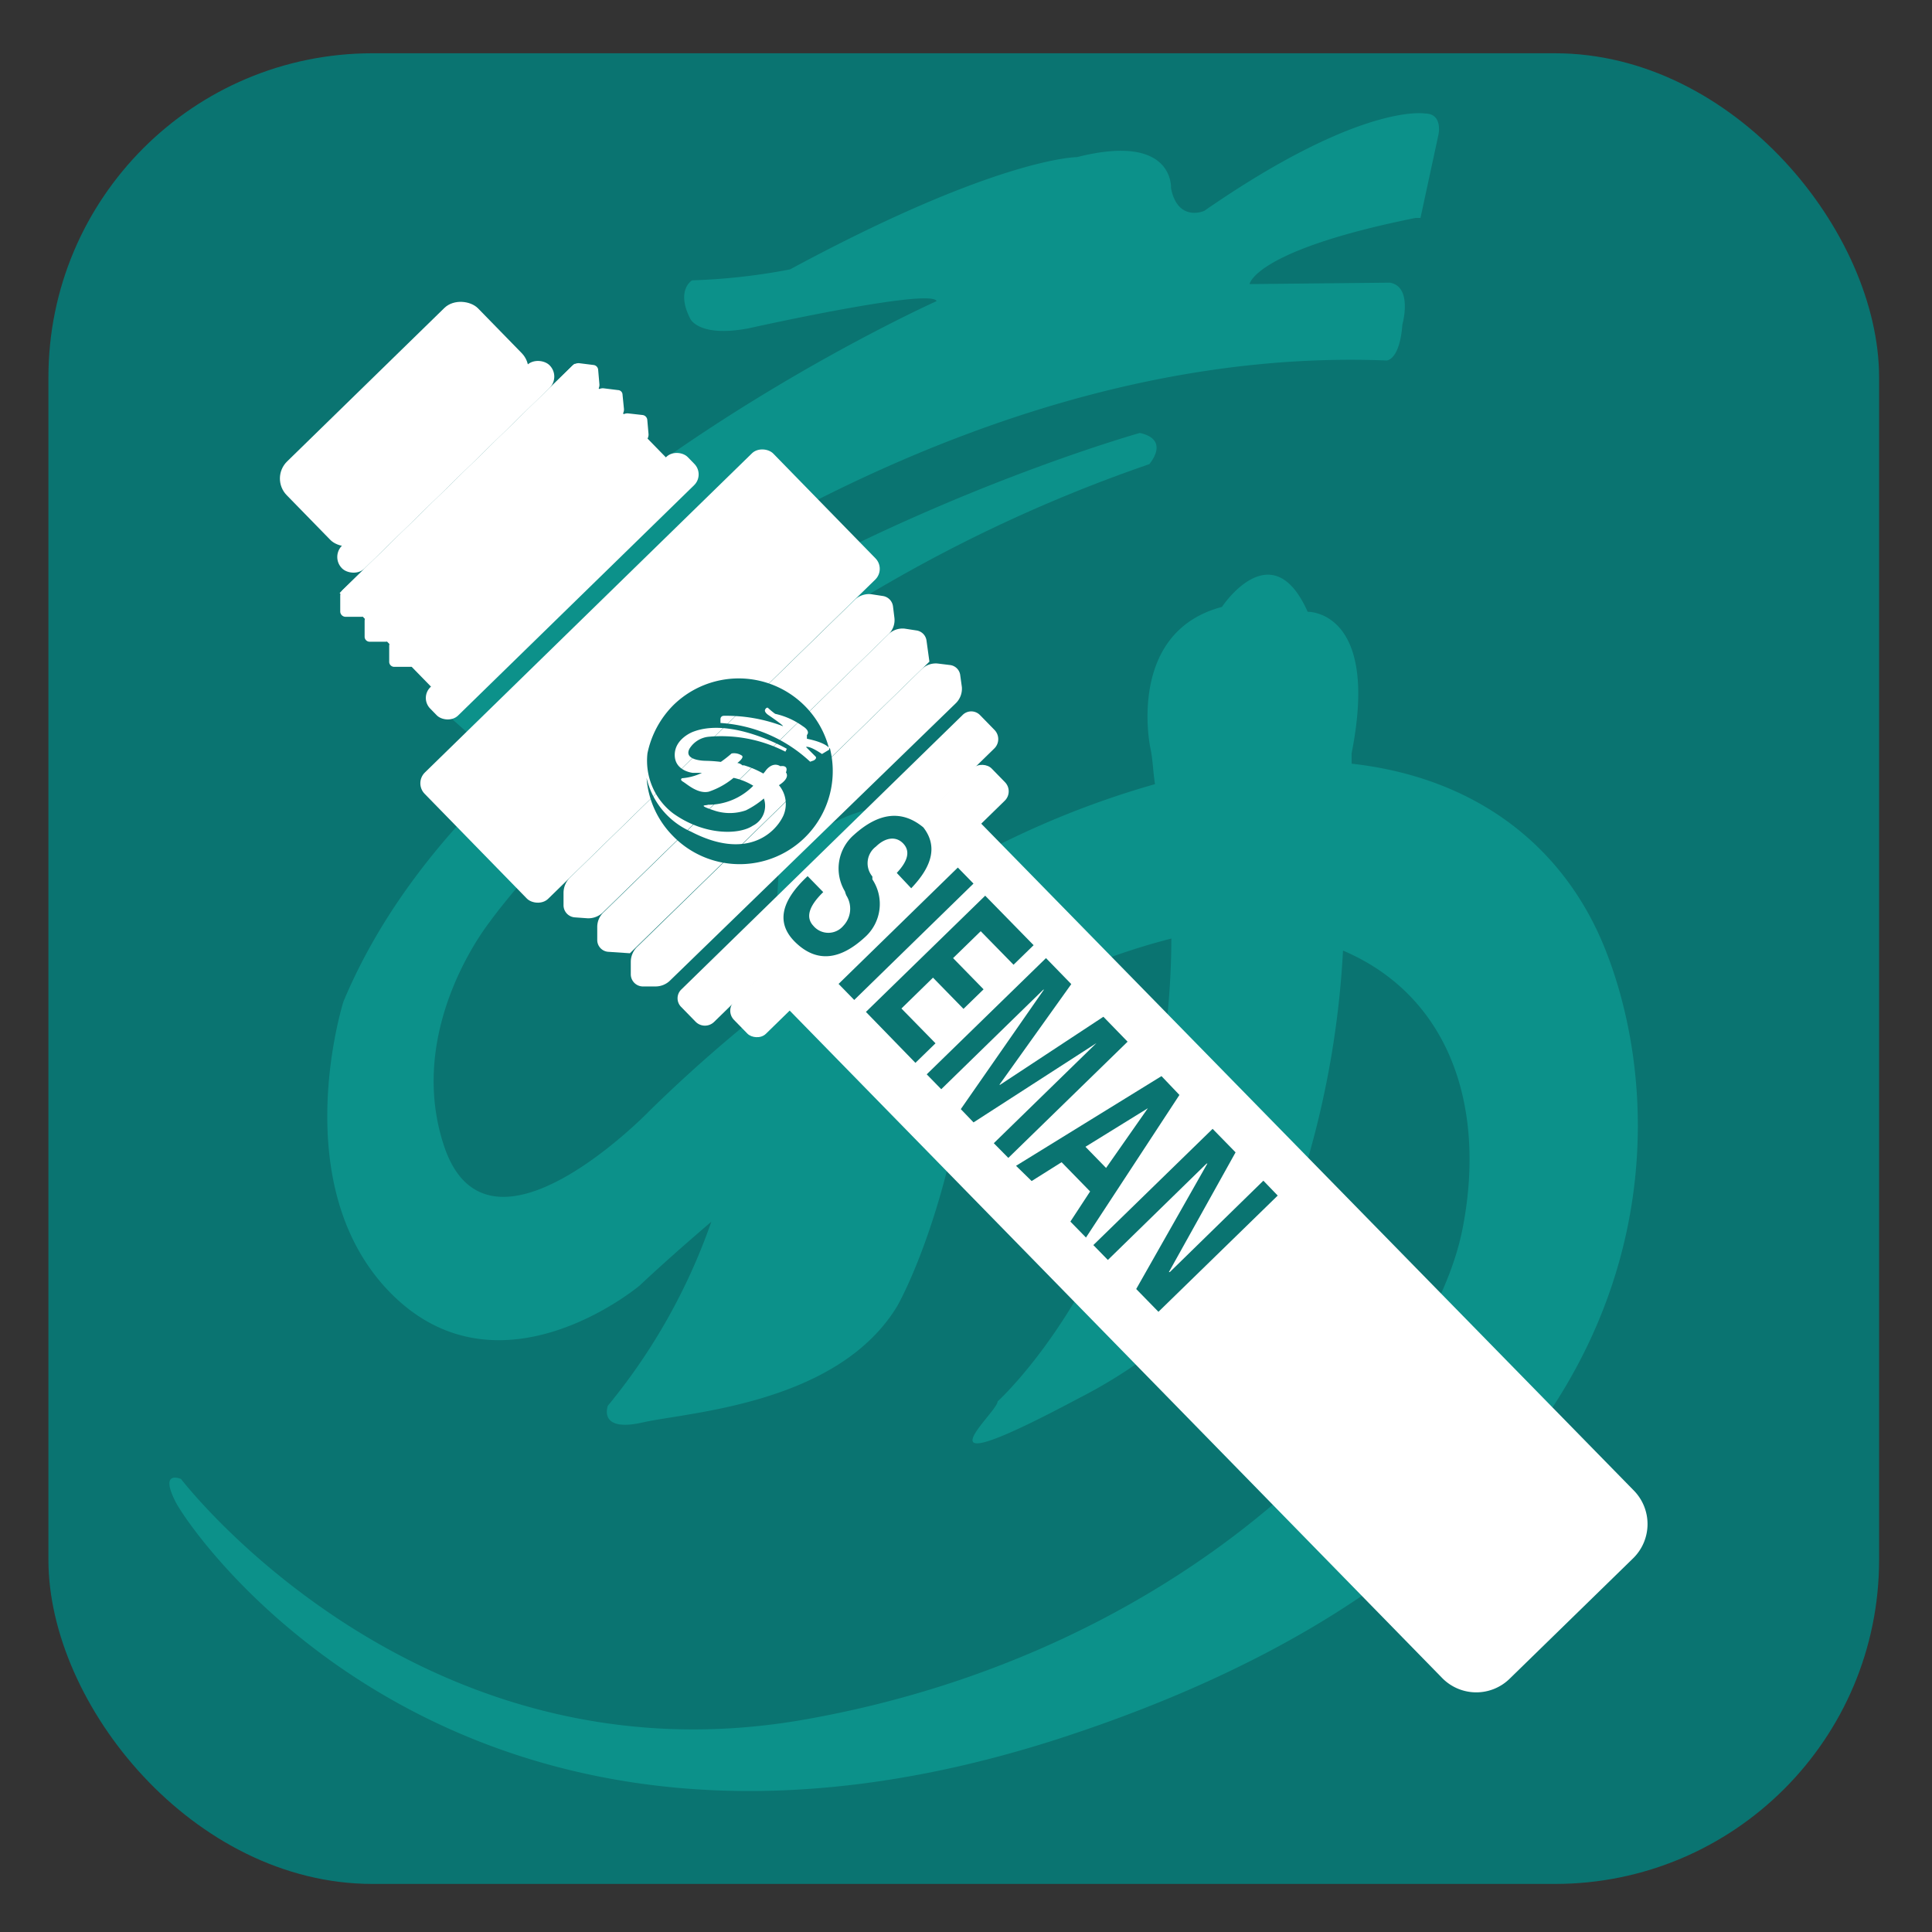 <svg id="图层_1" data-name="图层 1" xmlns="http://www.w3.org/2000/svg" viewBox="0 0 107.72 107.72"><rect x="0" y="0" width="107.72" height="107.72" fill="#333333" stroke="none"/><defs><style>.cls-1,.cls-4{fill:#0a7471;}.cls-2{fill:#0c918a;}.cls-2,.cls-4{fill-rule:evenodd;}.cls-3{fill:#fff;}</style></defs><rect class="cls-1" x="2.7" y="2.97" width="102.07" height="102.07" rx="18.07"/><path class="cls-2" d="M89.53,53c-2.29-5.82-7.25-9.65-14.17-10.42V42c1.59-8-2.45-7.89-2.45-7.89-2-4.49-4.78-.27-4.78-.27-5.34,1.41-4,7.82-4,7.82.16.73.15,1.35.27,2.06a49.91,49.91,0,0,0-11.06,4.64l-.79.53a5.36,5.36,0,0,0-3,1.07s.8-5.33-1.32-4.78a8.73,8.73,0,0,0-4.81,3.33,72,72,0,0,1-.81,7.78,81.71,81.71,0,0,0-6.33,5.58s-9.07,9.45-11.53,2c-2.18-6.61,2.57-12.48,2.57-12.49s12.21-17.06,36.76-25.5c0,0,1.2-1.36-.53-1.74,0,0-35.28,9.9-44.4,31.7,0,0-3.22,10.13,2.51,16.13,6.09,6.36,14-.29,14-.29s1.56-1.48,4-3.56a33.46,33.46,0,0,1-5.77,10.26s-.57,1.5,1.94.93,10.84-1,14.18-6.46c0,0,3.1-5.29,4.23-15.64a36.85,36.85,0,0,1,11.07-4.88c-.06,17.11-9.69,25.81-9.69,25.81,0,.65-5.2,5,4.47-.15a28.14,28.14,0,0,0,12.8-13.27A51.63,51.63,0,0,0,74.88,53c5.8,2.47,8,8.48,6.69,15.38-1.71,9.18-15.13,23.71-36.74,27.5S10.1,82.46,10.09,82.46s-1.21-.53-.31,1.26,16.16,24.1,49.6,13.11S93.79,63.82,89.53,53Z"/><path class="cls-2" d="M26.14,40.92S49.87,19,77.31,20.1c0,0,.73,0,.88-2,0,0,.6-2.12-.7-2.34l-7.82.08s.26-1.88,9.26-3.69l.27,0,1-4.63s.27-1.18-.74-1.19c0,0-3.54-.65-12.32,5.43,0,0-1.47.65-1.85-1.27,0,0,.2-3.11-5.24-1.73,0,0-4.4,0-16,6.26a34.32,34.32,0,0,1-5.46.61s-.92.53-.11,2.13c0,0,.45,1.07,3.24.55,0,0,10.2-2.28,10.5-1.52,0,0-17.84,8-27.88,20.15,0,0-.83.9.2,2.56Z"/><path class="cls-3" d="M91.06,86.88l-6.87,6.7a2.66,2.66,0,0,1-3.76,0L42.87,55.16,53.55,44.74,91.1,83.11A2.67,2.67,0,0,1,91.06,86.88Z"/><rect class="cls-3" x="38.44" y="48.97" width="20.07" height="2.53" rx="0.73" transform="translate(-21.3 48.14) rotate(-44.3)"/><path class="cls-3" d="M35.75,47.16H57.68a.68.68,0,0,1,.68.68V49a.73.73,0,0,1-.73.73H35.8a.73.73,0,0,1-.73-.73V47.84A.68.68,0,0,1,35.75,47.16Z" transform="translate(-20.54 46.39) rotate(-44.3)"/><path class="cls-3" d="M51.38,37.32,35.55,52.77a1.17,1.17,0,0,0-.38.86l0,.7a.68.68,0,0,0,.65.67l.71,0a1.16,1.16,0,0,0,.86-.36L53.26,39.24a1.14,1.14,0,0,0,.37-.93l-.09-.65a.65.65,0,0,0-.57-.58L52.32,37A1.12,1.12,0,0,0,51.38,37.32Z"/><path class="cls-3" d="M49.51,35.39,33.67,50.85a1.12,1.12,0,0,0-.37.85l0,.71a.66.66,0,0,0,.64.66l1.18.08L51.82,36.89l-.16-1.16a.66.66,0,0,0-.57-.58l-.65-.1A1.13,1.13,0,0,0,49.51,35.39Z"/><path class="cls-3" d="M47.63,33.47,31.79,48.92a1.2,1.2,0,0,0-.37.86l0,.71a.68.68,0,0,0,.65.66l.7.05a1.18,1.18,0,0,0,.87-.35L49.51,35.39a1.09,1.09,0,0,0,.36-.93l-.08-.65a.67.67,0,0,0-.57-.58l-.65-.1A1.15,1.15,0,0,0,47.63,33.47Z"/><path class="cls-3" d="M34.63,23.2,21.86,35.66a.51.51,0,0,0-.16.35v.88a.28.28,0,0,0,.29.29l.88,0a.5.5,0,0,0,.35-.15L36,24.59a.49.49,0,0,0,.16-.38l-.07-.8a.3.3,0,0,0-.26-.27l-.8-.09A.48.48,0,0,0,34.63,23.2Z"/><path class="cls-3" d="M33.27,21.8,20.49,34.26a.51.51,0,0,0-.16.35v.88a.28.28,0,0,0,.29.29l.87,0a.53.53,0,0,0,.36-.15L34.63,23.2a.52.52,0,0,0,.16-.39l-.08-.8a.26.26,0,0,0-.25-.26l-.81-.1A.46.46,0,0,0,33.27,21.8Z"/><path class="cls-3" d="M31.9,20.4,19.13,32.87a.48.48,0,0,0-.16.35v.87a.3.3,0,0,0,.29.3l.88,0a.46.46,0,0,0,.35-.15L33.27,21.8a.46.46,0,0,0,.15-.38l-.07-.81a.29.29,0,0,0-.26-.26l-.8-.1A.51.51,0,0,0,31.9,20.4Z"/><rect class="cls-3" x="22.67" y="32.78" width="27.16" height="9.84" rx="0.84" transform="translate(-16.03 36.03) rotate(-44.3)"/><rect class="cls-3" x="21.32" y="31.58" width="20.07" height="2.21" rx="0.84" transform="translate(-13.92 31.19) rotate(-44.3)"/><rect class="cls-3" x="19.16" y="25.52" width="18.3" height="8.1" transform="translate(-12.6 28.18) rotate(-44.3)"/><rect class="cls-3" x="15.08" y="20.58" width="14.91" height="6.14" rx="1.33" transform="translate(-10.11 22.46) rotate(-44.3)"/><rect class="cls-3" x="16.76" y="25.13" width="16.19" height="1.79" rx="0.89" transform="translate(-11.11 24.76) rotate(-44.3)"/><path class="cls-4" d="M50.8,49.52,50,48.67c.64-.68.76-1.23.35-1.65s-1-.32-1.51.18a1.16,1.16,0,0,0-.2,1.67c0,.05,0,.1,0,.16a2.48,2.48,0,0,1-.39,3.2c-1.42,1.32-2.71,1.44-3.87.34s-.82-2.35.65-3.72l.87.89c-.79.77-1,1.4-.55,1.88a1.09,1.09,0,0,0,1.67,0,1.38,1.38,0,0,0,.17-1.69,1.6,1.6,0,0,1-.08-.23,2.48,2.48,0,0,1,.5-3.15q2.09-1.89,3.87-.42c.78,1,.55,2.12-.68,3.4"/><rect class="cls-1" x="45.87" y="51.44" width="9.29" height="1.25" transform="translate(-22 50.08) rotate(-44.3)"/><polygon class="cls-4" points="48.28 56.42 54.93 49.94 57.63 52.7 56.51 53.79 54.68 51.92 53.14 53.42 54.84 55.16 53.72 56.25 52.02 54.51 50.26 56.23 52.16 58.17 51.04 59.26 48.28 56.42"/><polygon class="cls-4" points="61.13 58.16 54.28 62.58 53.57 61.84 58.21 55.17 58.16 55.19 52.48 60.73 51.67 59.9 58.32 53.42 59.73 54.87 55.73 60.47 55.75 60.49 61.52 56.69 62.87 58.08 56.22 64.56 55.41 63.74 61.09 58.2 61.13 58.16"/><path class="cls-4" d="M60.52,63.94l1.15,1.18L64,61.79l0,0Zm-3,1.91L56.65,65l8.11-5,1,1.05L60.55,69l-.87-.89,1.1-1.68L59.19,64.8Z"/><polygon class="cls-4" points="64.59 73.14 63.35 71.87 67.32 64.87 67.27 64.88 61.77 70.25 60.96 69.42 67.61 62.94 68.89 64.25 65.17 70.93 65.23 70.92 70.44 65.83 71.24 66.66 64.59 73.14"/><path class="cls-4" d="M46.23,41.74a.16.16,0,0,1,0,.06l-.4.24,0,0c-.74-.5-.89-.39-.89-.39l.54.54c.08.11-.11.21-.11.21s-.2.07-.2.07a8.07,8.07,0,0,0-5-2.16v-.21c0-.18.17-.19.17-.19a8.93,8.93,0,0,1,3.32.58c0-.07-.83-.63-.83-.63-.22-.16-.18-.27-.18-.27.06-.16.16-.13.16-.13a4.05,4.05,0,0,0,.41.34,4.18,4.18,0,0,1,1.54.69c.46.29.23.49.23.49s0,.21,0,.21c1,.2,1.22.49,1.22.49h0a5.2,5.2,0,0,0-8.65-2.38A5.32,5.32,0,0,0,36.1,42a.08.08,0,0,1,0,0,3.69,3.69,0,0,0,1.43,3.35c1.75,1.25,3.68,1.2,4.44.69a1.24,1.24,0,0,0,.62-1.52,4.86,4.86,0,0,1-1,.66,2.73,2.73,0,0,1-1.8,0c-1-.33-.36-.26-.32-.31A3.53,3.53,0,0,0,42,43.81a3.46,3.46,0,0,0-1.1-.44,4.3,4.3,0,0,1-1.38.77c-.61.14-1.21-.42-1.43-.55s-.06-.2-.06-.2a3.11,3.11,0,0,0,1.11-.3l-.52,0s-1-.1-1-1,1-1.28,1-1.28c2.15-.85,5.25.94,5.25.94s-.08.16-.08.16a7.83,7.83,0,0,0-4.3-.83,1.42,1.42,0,0,0-1.05.67c-.35.68.93.67.93.67a7.92,7.92,0,0,1,.82.06,6.62,6.62,0,0,0,.6-.47.78.78,0,0,1,.56.11c.19.11-.24.42-.24.42a.52.52,0,0,1,.28.13l.09,0a5.23,5.23,0,0,1,1.08.46,1.83,1.83,0,0,0,.13-.16s.36-.53.82-.25c0,0,.48-.1.31.35,0,0,.28.28-.39.71l0,0a1.62,1.62,0,0,1,.24,1.71c-.47,1-2.08,2.47-5.14.88a4.33,4.33,0,0,1-2.48-3,5.13,5.13,0,0,0,1.46,3.23,5.19,5.19,0,0,0,8.76-4.89Z"/></svg>